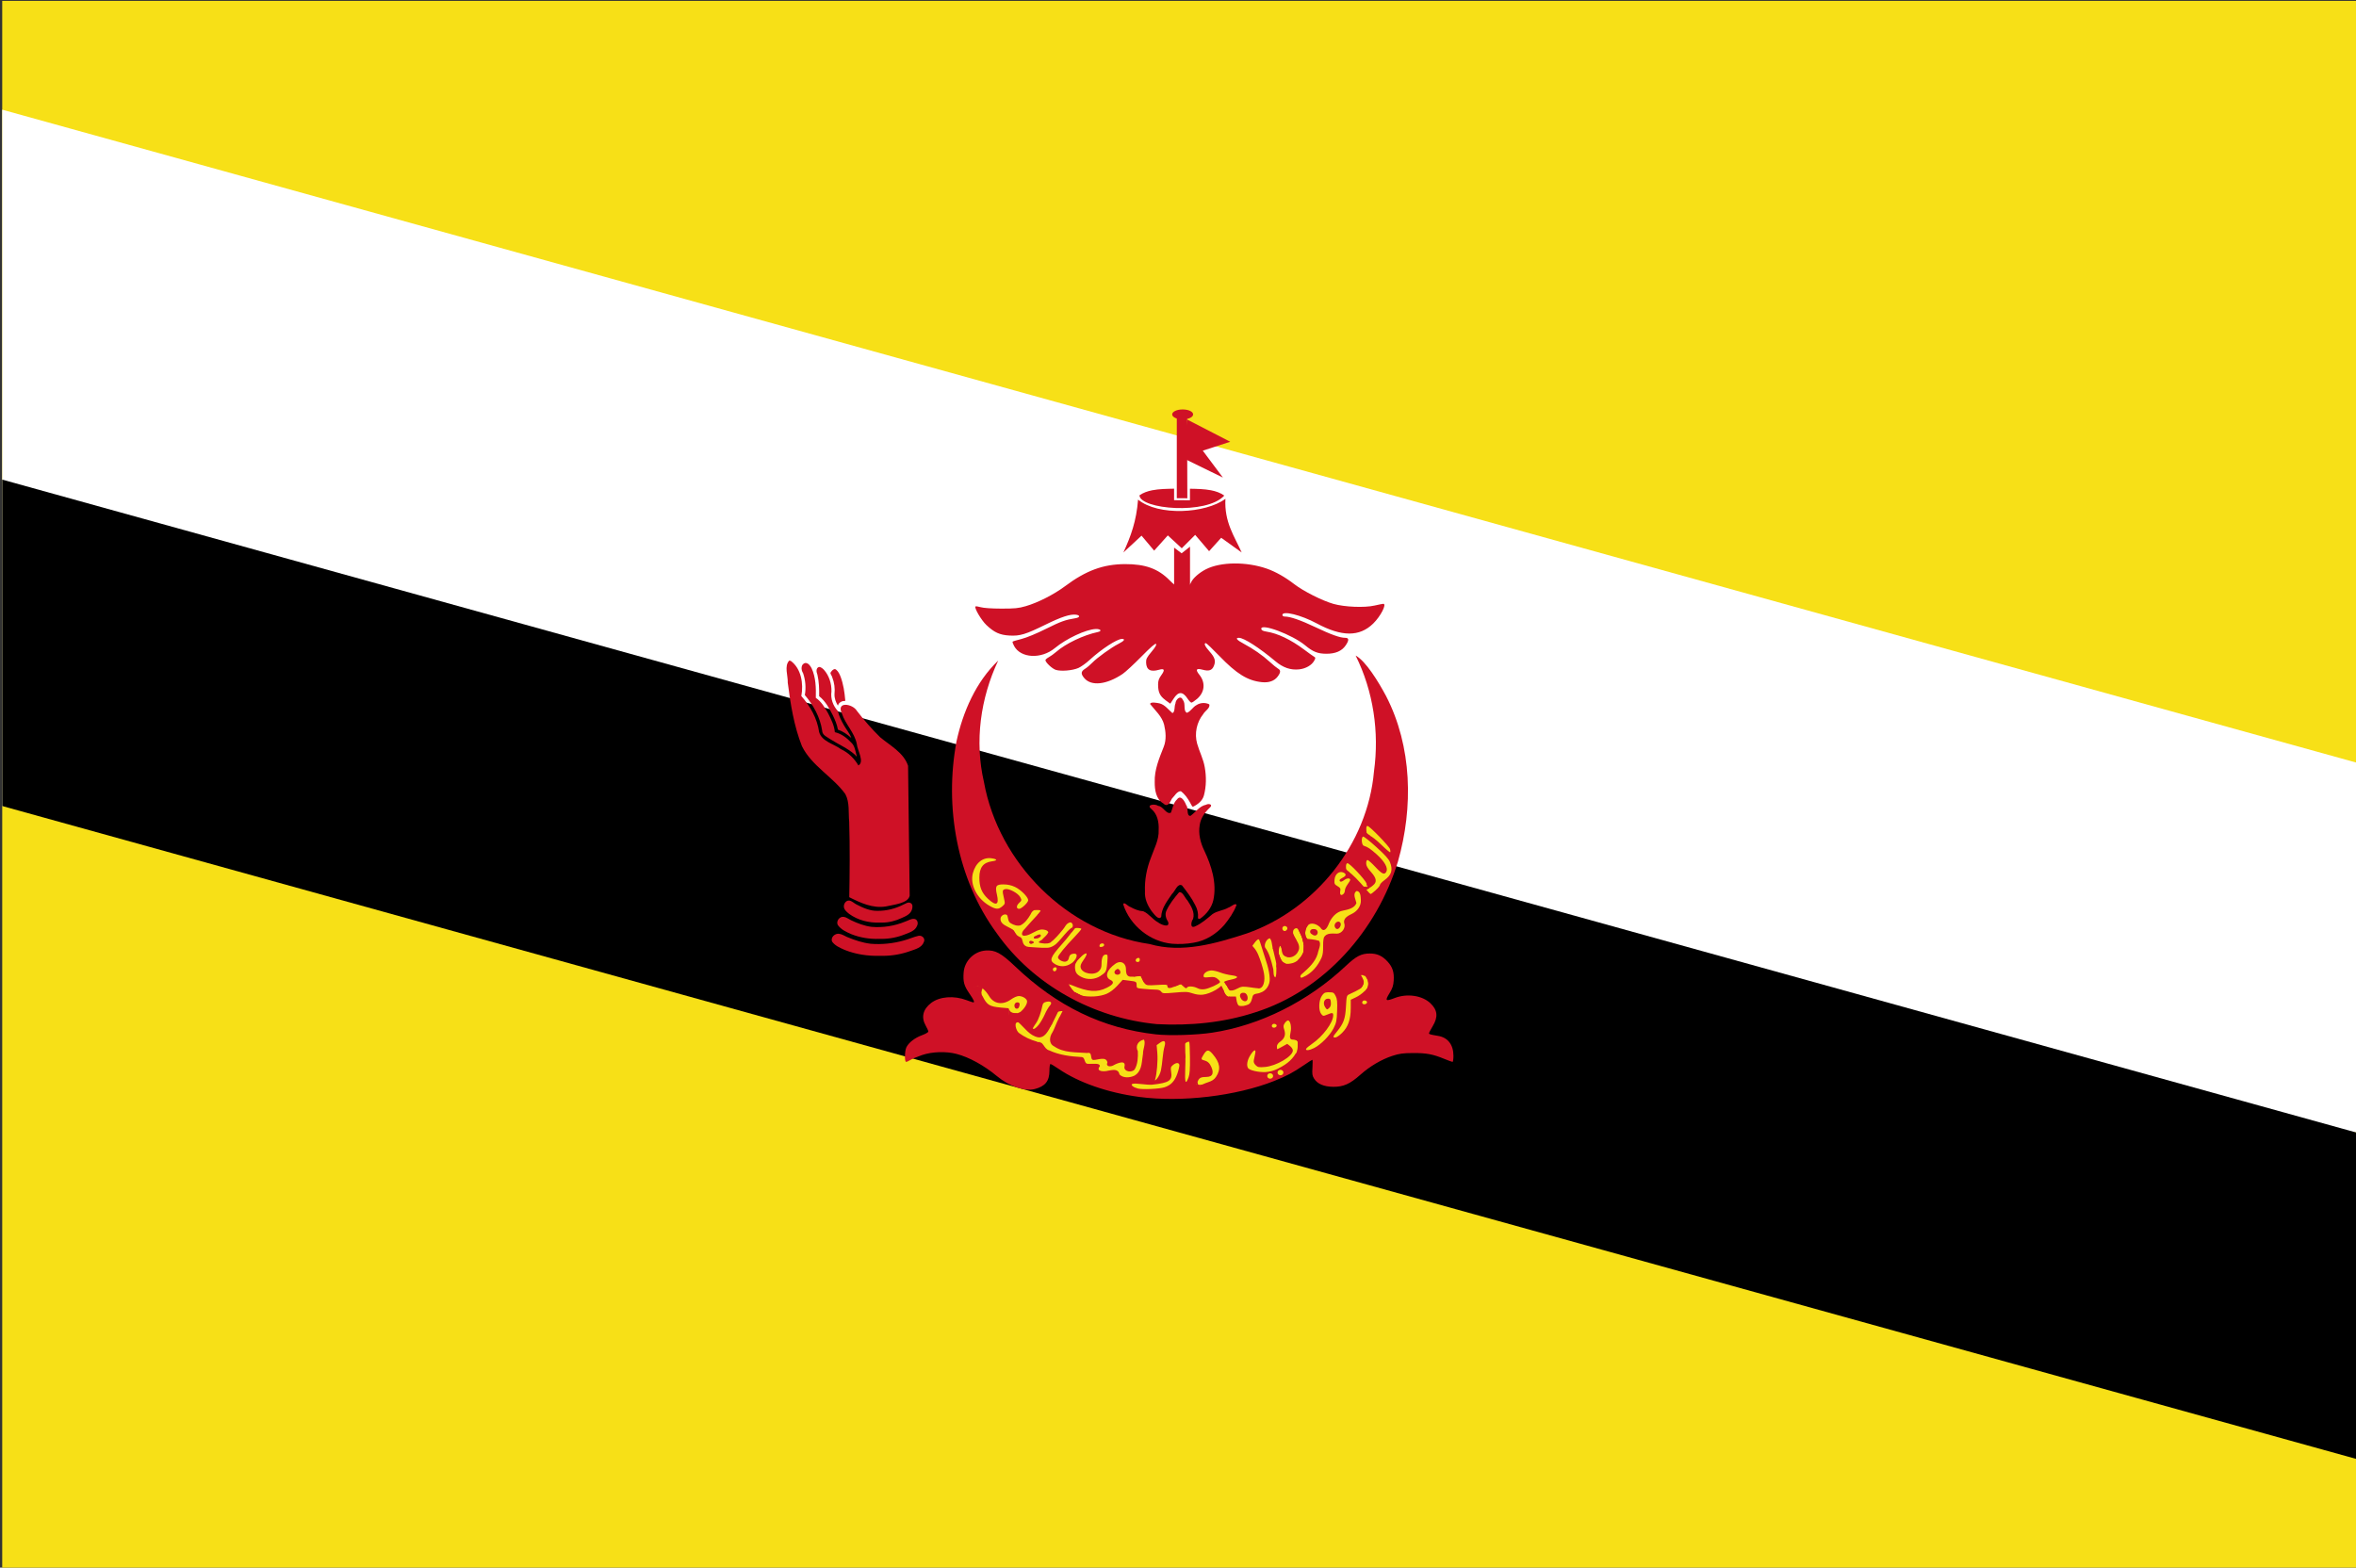 <?xml version="1.0" encoding="utf-8"?>
<!-- Generator: Adobe Illustrator 27.2.0, SVG Export Plug-In . SVG Version: 6.00 Build 0)  -->
<svg version="1.1" id="Слой_1" xmlns="http://www.w3.org/2000/svg" xmlns:xlink="http://www.w3.org/1999/xlink" x="0px" y="0px"
	 viewBox="0 0 100 66.545" style="enable-background:new 0 0 100 66.545;" xml:space="preserve">
<rect x="0" y="0" width="100" height="66.545" fill="#333333" stroke="none"/>
<path style="fill:#F7E017;" d="M0.094,0.038H100v66.508H0.094V0.038z"/>
<path style="fill:#FFFFFF;" d="M0.094,4.656v29.559L100,48.071V32.368L0.094,4.656z"/>
<path d="M0.094,20.359v13.856L100,61.927V48.071L0.094,20.359z"/>
<g>
	<path style="fill:#CF1126;" d="M48.364,46.564c-1.343-0.178-2.575-0.606-3.43-1.191
		c-0.166-0.114-0.322-0.207-0.346-0.207c-0.025,0-0.045,0.126-0.045,0.282
		c0,0.442-0.178,0.665-0.624,0.781c-0.427,0.111-1.08-0.113-1.608-0.552
		c-0.547-0.454-1.179-0.801-1.714-0.94c-0.441-0.115-1.025-0.096-1.448,0.045
		c-0.196,0.066-0.42,0.159-0.497,0.207c-0.077,0.048-0.164,0.087-0.191,0.087
		c-0.075,0-0.065-0.475,0.014-0.627c0.103-0.199,0.358-0.395,0.655-0.504
		c0.15-0.055,0.273-0.125,0.273-0.156c0-0.031-0.051-0.146-0.112-0.253
		c-0.201-0.352-0.119-0.694,0.232-0.962c0.359-0.275,0.968-0.322,1.506-0.117
		c0.135,0.051,0.262,0.094,0.28,0.094c0.071,0,0.028-0.099-0.167-0.383
		c-0.225-0.329-0.269-0.491-0.241-0.883c0.036-0.495,0.44-0.901,0.935-0.937
		c0.404-0.029,0.655,0.107,1.251,0.674c1.78,1.697,3.715,2.632,5.971,2.885
		c0.57,0.064,1.716,0.03,2.388-0.071c2.031-0.306,4.077-1.327,5.675-2.832
		c0.443-0.417,0.656-0.527,1.018-0.529c0.316-0.001,0.537,0.101,0.763,0.35
		c0.206,0.229,0.276,0.446,0.254,0.794c-0.015,0.223-0.051,0.332-0.183,0.548
		c-0.196,0.318-0.162,0.348,0.225,0.198c0.523-0.204,1.168-0.11,1.515,0.221
		c0.306,0.291,0.335,0.581,0.097,0.975c-0.087,0.144-0.157,0.28-0.157,0.301
		c0,0.04,0.066,0.058,0.384,0.11c0.416,0.067,0.654,0.375,0.654,0.847
		c0,0.142-0.017,0.257-0.039,0.257c-0.021,0-0.178-0.058-0.35-0.128
		c-0.484-0.2-0.76-0.251-1.326-0.248c-0.431,0.003-0.579,0.023-0.88,0.121
		c-0.46,0.151-0.952,0.441-1.353,0.798c-0.442,0.394-0.72,0.518-1.15,0.515
		c-0.4-0.004-0.673-0.12-0.817-0.348c-0.077-0.122-0.088-0.196-0.069-0.472
		c0.012-0.18,0.01-0.327-0.005-0.327c-0.015,0-0.171,0.099-0.346,0.22
		c-0.461,0.316-0.754,0.473-1.281,0.682c-1.608,0.636-3.929,0.912-5.706,0.676
		V46.564z M49.099,43.473c-2.677-0.257-5.238-1.651-6.795-3.861
		c-1.691-2.306-2.224-5.35-1.707-8.134c0.274-1.267,0.828-2.536,1.772-3.438
		c-0.753,1.596-1.007,3.425-0.606,5.154c0.624,3.452,3.541,6.374,7.031,6.879
		c1.381,0.4,2.809-0.022,4.128-0.45c2.909-1.025,5.126-3.787,5.396-6.874
		c0.231-1.671-0.025-3.407-0.778-4.92c0.429,0.227,0.97,1.116,1.29,1.714
		c1.11,2.151,1.161,4.729,0.507,7.024c-0.887,2.921-3.12,5.479-6.071,6.409
		c-1.34,0.438-2.764,0.571-4.167,0.497L49.099,43.473z"/>
	<g id="A_00000114787705738113158490000016928246226684186793_">
		<path style="fill:#CF1126;" d="M35.618,39.639c-0.175-0.027-0.369,0.145-0.303,0.326
			c0.126,0.183,0.344,0.272,0.541,0.359c0.471,0.189,0.984,0.262,1.49,0.25
			c-0.174-0,0.06,0.002,0.125-0c0.401,0.001,0.799-0.071,1.176-0.207
			c0.209-0.074,0.476-0.14,0.562-0.372c0.084-0.151-0.068-0.302-0.221-0.271
			c-0.213,0.047-0.412,0.143-0.624,0.198c-0.456,0.129-0.936,0.178-1.409,0.14
			c-0.345-0.042-0.68-0.153-1-0.287c-0.111-0.049-0.215-0.12-0.338-0.136
			L35.618,39.639z"/>
		<path style="fill:#CF1126;" d="M35.812,38.919c-0.177-0.026-0.33,0.178-0.256,0.341
			c0.136,0.198,0.365,0.303,0.58,0.395c0.373,0.149,0.777,0.211,1.178,0.199
			c-0.152-0,0.052,0.002,0.109-0c0.34,0,0.679-0.067,0.994-0.196
			c0.192-0.075,0.428-0.147,0.508-0.359c0.062-0.116,0.015-0.286-0.132-0.295
			c-0.134-0.007-0.249,0.079-0.373,0.117c-0.45,0.186-0.945,0.265-1.43,0.223
			c-0.302-0.039-0.591-0.15-0.865-0.28c-0.103-0.05-0.196-0.127-0.312-0.145
			H35.812z M36.052,38.228c-0.152-0.018-0.257,0.153-0.231,0.29
			c0.023,0.12,0.131,0.201,0.22,0.275c0.37,0.27,0.838,0.386,1.292,0.37
			c-0.176-0.001,0.237,0.003,0.111-0c0.288-0.001,0.572-0.072,0.83-0.196
			c0.173-0.075,0.375-0.162,0.434-0.359c0.028-0.092,0.045-0.224-0.058-0.275
			c-0.109-0.061-0.216,0.033-0.315,0.07c-0.332,0.169-0.702,0.263-1.076,0.261
			c-0.323,0.011-0.627-0.125-0.907-0.271c-0.102-0.052-0.185-0.142-0.3-0.165
			L36.052,38.228z M33.502,28.039c-0.226,0.226-0.053,0.643-0.066,0.94
			c0.117,0.913,0.263,1.837,0.603,2.697c0.417,0.84,1.304,1.289,1.841,2.031
			c0.192,0.358,0.124,0.788,0.164,1.179c0.032,1.066,0.022,2.133,0.003,3.199
			c0.481,0.242,1.004,0.485,1.558,0.392c0.328-0.078,0.937-0.127,1.006-0.454
			l-0.068-5.516c-0.187-0.563-0.76-0.855-1.188-1.215
			c-0.354-0.349-0.683-0.724-0.984-1.117c-0.182-0.307-0.893-0.417-0.636,0.116
			c0.151,0.462,0.536,0.805,0.632,1.291c0.021,0.266,0.338,0.755,0.068,0.91
			c-0.172-0.293-0.422-0.542-0.741-0.691c-0.307-0.229-0.816-0.325-0.927-0.73
			c-0.082-0.574-0.376-1.095-0.755-1.525c0.098-0.516,0-1.161-0.446-1.491
			l-0.064-0.015l0,0L33.502,28.039z M34.19,28.142
			c-0.206,0.033-0.199,0.295-0.103,0.433c0.101,0.297,0.129,0.621,0.074,0.93
			c0.365,0.428,0.648,0.94,0.734,1.501c0.002,0.211,0.224,0.281,0.368,0.385
			c0.338,0.215,0.718,0.371,1.019,0.641c0.063,0.068,0.111,0.141,0.066,0.002
			c-0.047-0.177-0.071-0.372-0.21-0.505c-0.19-0.204-0.427-0.386-0.703-0.448
			c-0.023-0.285-0.159-0.548-0.285-0.8c-0.139-0.241-0.285-0.5-0.523-0.657
			c0.01-0.423,0.003-0.867-0.179-1.257c-0.053-0.1-0.132-0.219-0.258-0.225
			V28.142z M34.765,28.311c-0.143,0.043-0.116,0.219-0.07,0.327
			c0.069,0.299,0.079,0.609,0.074,0.915c0.263,0.208,0.428,0.51,0.577,0.804
			c0.094,0.196,0.183,0.399,0.219,0.615c0.213,0.071,0.4,0.204,0.567,0.352
			c-0.066-0.2-0.213-0.355-0.312-0.537c-0.108-0.19-0.21-0.388-0.256-0.603
			c-0.205-0.219-0.318-0.529-0.273-0.829c0.009-0.331-0.098-0.674-0.32-0.924
			c-0.056-0.055-0.123-0.116-0.205-0.12L34.765,28.311z M35.419,28.404
			c-0.078,0.014-0.125,0.088-0.167,0.148c-0.016,0.061,0.058,0.126,0.07,0.191
			c0.091,0.229,0.125,0.478,0.098,0.723c-0.006,0.174,0.056,0.343,0.145,0.49
			c0.026-0.108,0.126-0.186,0.235-0.197c0.04-0.007,0.098,0.013,0.075-0.047
			c-0.028-0.332-0.078-0.666-0.194-0.98c-0.045-0.112-0.096-0.23-0.193-0.307
			c-0.02-0.014-0.043-0.026-0.068-0.023L35.419,28.404z"/>
	</g>
	<g transform="matrix(-1 0 0 1 1440 0)">
		<g id="A_00000132077026700441077540000005294066270725439882_">
			<path style="fill:#CF1126;" d="M64.476,39.639c0.175-0.027,0.369,0.145,0.303,0.326
				c-0.126,0.183-0.344,0.272-0.541,0.359c-0.471,0.189-0.984,0.262-1.49,0.25
				c0.174-0-0.06,0.002-0.125-0c-0.401,0.001-0.799-0.071-1.176-0.207
				c-0.209-0.074-0.476-0.14-0.562-0.372c-0.084-0.151,0.068-0.302,0.221-0.271
				c0.213,0.047,0.412,0.143,0.624,0.198c0.456,0.129,0.936,0.178,1.409,0.14
				c0.345-0.042,0.68-0.153,1-0.287c0.111-0.049,0.215-0.12,0.338-0.136
				L64.476,39.639z"/>
			<path style="fill:#CF1126;" d="M64.282,38.919c0.177-0.026,0.33,0.178,0.256,0.341
				c-0.136,0.198-0.365,0.303-0.58,0.395c-0.373,0.149-0.777,0.211-1.178,0.199
				c0.152-0-0.052,0.002-0.109-0c-0.34,0-0.679-0.067-0.994-0.196
				c-0.192-0.075-0.428-0.147-0.508-0.359c-0.062-0.116-0.015-0.286,0.132-0.295
				c0.134-0.007,0.249,0.079,0.373,0.117c0.45,0.186,0.945,0.265,1.43,0.223
				c0.302-0.039,0.591-0.15,0.865-0.28c0.103-0.05,0.196-0.127,0.312-0.145
				H64.282z M64.042,38.228c0.152-0.018,0.257,0.153,0.231,0.29
				c-0.023,0.12-0.131,0.201-0.22,0.275c-0.37,0.27-0.838,0.386-1.292,0.37
				c0.176-0.001-0.237,0.003-0.111-0c-0.288-0.001-0.572-0.072-0.83-0.196
				c-0.173-0.075-0.375-0.162-0.434-0.359c-0.028-0.092-0.045-0.224,0.058-0.275
				c0.109-0.061,0.216,0.033,0.315,0.07c0.332,0.169,0.702,0.263,1.076,0.261
				c0.323,0.011,0.627-0.125,0.907-0.271c0.102-0.052,0.185-0.142,0.3-0.165
				L64.042,38.228z M66.592,28.039c0.226,0.226,0.053,0.643,0.066,0.94
				c-0.117,0.913-0.263,1.837-0.603,2.697c-0.417,0.84-1.304,1.289-1.841,2.031
				c-0.192,0.358-0.124,0.788-0.164,1.179c-0.032,1.066-0.022,2.133-0.003,3.199
				c-0.481,0.242-1.004,0.485-1.558,0.392c-0.328-0.078-0.937-0.127-1.006-0.454
				l0.068-5.516c0.187-0.563,0.76-0.855,1.188-1.215
				c0.354-0.349,0.683-0.724,0.984-1.117c0.182-0.307,0.893-0.417,0.636,0.116
				c-0.151,0.462-0.536,0.805-0.632,1.291c-0.021,0.266-0.338,0.755-0.068,0.91
				c0.172-0.293,0.422-0.542,0.741-0.691c0.307-0.229,0.816-0.325,0.927-0.73
				c0.082-0.574,0.376-1.095,0.755-1.525c-0.098-0.516-0-1.161,0.446-1.491
				l0.064-0.015l0,0L66.592,28.039z M65.904,28.142
				c0.206,0.033,0.199,0.295,0.103,0.433c-0.101,0.297-0.129,0.621-0.074,0.93
				c-0.365,0.428-0.648,0.94-0.734,1.501c-0.002,0.211-0.224,0.281-0.368,0.385
				c-0.338,0.215-0.718,0.371-1.019,0.641c-0.063,0.068-0.111,0.141-0.066,0.002
				c0.047-0.177,0.071-0.372,0.21-0.505c0.19-0.204,0.427-0.386,0.703-0.448
				c0.023-0.285,0.159-0.548,0.285-0.8c0.139-0.241,0.285-0.5,0.523-0.657
				c-0.01-0.423-0.003-0.867,0.179-1.257c0.053-0.1,0.132-0.219,0.258-0.225
				V28.142z M65.329,28.311c0.143,0.043,0.116,0.219,0.07,0.327
				c-0.069,0.299-0.079,0.609-0.074,0.915c-0.263,0.208-0.428,0.51-0.577,0.804
				c-0.094,0.196-0.183,0.399-0.219,0.615c-0.213,0.071-0.4,0.204-0.567,0.352
				c0.066-0.2,0.213-0.355,0.312-0.537c0.108-0.19,0.21-0.388,0.256-0.603
				c0.205-0.219,0.318-0.529,0.273-0.829c-0.009-0.331,0.098-0.674,0.32-0.924
				c0.056-0.055,0.123-0.116,0.205-0.12L65.329,28.311z M64.675,28.404
				c0.078,0.014,0.125,0.088,0.167,0.148c0.016,0.061-0.058,0.126-0.07,0.191
				c-0.091,0.229-0.125,0.478-0.098,0.723c0.006,0.174-0.056,0.343-0.145,0.49
				c-0.026-0.108-0.126-0.186-0.235-0.197c-0.04-0.007-0.098,0.013-0.075-0.047
				c0.028-0.332,0.078-0.666,0.194-0.98c0.045-0.112,0.096-0.23,0.193-0.307
				c0.02-0.014,0.043-0.026,0.068-0.023L64.675,28.404z"/>
		</g>
	</g>
	<path style="fill:#CF1126;" d="M49.747,40.061c-0.936-0.089-1.781-0.771-2.07-1.665
		c0.016-0.154,0.207,0.086,0.298,0.102c0.17,0.094,0.354,0.172,0.55,0.184
		c0.247,0.106,0.399,0.349,0.635,0.476c0.109,0.085,0.496,0.253,0.424-0.018
		c-0.091-0.142-0.153-0.321-0.075-0.483c0.131-0.288,0.333-0.539,0.536-0.779
		c0.149-0.05,0.249,0.245,0.356,0.344c0.148,0.227,0.326,0.505,0.239,0.788
		c-0.085,0.105-0.14,0.42,0.086,0.314c0.279-0.123,0.508-0.329,0.739-0.522
		c0.202-0.141,0.462-0.151,0.674-0.275c0.098-0.025,0.303-0.222,0.346-0.113
		c-0.116,0.311-0.311,0.59-0.519,0.847c-0.337,0.385-0.793,0.675-1.303,0.756
		c-0.302,0.055-0.611,0.067-0.916,0.044L49.747,40.061z M50.847,38.967
		c0.021-0.188-0.022-0.38-0.118-0.551c-0.147-0.3-0.355-0.567-0.558-0.83
		c-0.191-0.112-0.297,0.254-0.425,0.359c-0.198,0.297-0.447,0.601-0.459,0.974
		c-0.111,0.174-0.319-0.142-0.409-0.245c-0.171-0.242-0.301-0.529-0.28-0.832
		c-0.02-0.488,0.073-0.974,0.251-1.428c0.134-0.387,0.352-0.764,0.33-1.187
		c0.016-0.319-0.049-0.67-0.307-0.884c-0.245-0.193,0.159-0.234,0.287-0.134
		c0.22,0.015,0.339,0.378,0.54,0.288c0.08-0.19,0.096-0.416,0.261-0.564
		c0.162-0.222,0.331,0.094,0.387,0.242c0.114,0.13-0.006,0.451,0.179,0.46
		c0.222-0.156,0.381-0.418,0.665-0.475c0.115-0.066,0.312-0.009,0.16,0.124
		c-0.21,0.197-0.39,0.444-0.429,0.738c-0.064,0.368,0.028,0.742,0.188,1.073
		c0.309,0.651,0.547,1.387,0.391,2.112c-0.072,0.322-0.291,0.6-0.557,0.787
		c-0.034,0.02-0.087,0.019-0.098-0.027L50.847,38.967z M50.514,34.07
		c-0.101-0.182-0.224-0.361-0.394-0.485c-0.165-0-0.267,0.208-0.379,0.317
		c-0.079,0.146-0.174,0.391-0.368,0.2c-0.308-0.18-0.363-0.574-0.361-0.899
		c-0.019-0.527,0.193-1.018,0.381-1.498c0.12-0.3,0.09-0.638,0.017-0.946
		c-0.092-0.353-0.376-0.598-0.594-0.874c0.015-0.107,0.294-0.048,0.399-0.028
		c0.233,0.059,0.372,0.265,0.546,0.411c0.124-0.037,0.073-0.287,0.131-0.405
		c0.004-0.165,0.224-0.383,0.315-0.147c0.136,0.15-0.004,0.448,0.171,0.542
		c0.167-0.062,0.25-0.245,0.407-0.327c0.155-0.105,0.373-0.117,0.54-0.034
		c0.059,0.154-0.183,0.281-0.253,0.415c-0.281,0.347-0.38,0.826-0.259,1.257
		c0.095,0.338,0.265,0.653,0.323,1.001c0.07,0.392,0.068,0.804-0.034,1.19
		c-0.061,0.235-0.264,0.391-0.474,0.489c-0.052-0.048-0.079-0.119-0.114-0.179
		V34.07z M49.465,29.717c-0.233-0.171-0.31-0.334-0.31-0.656
		c0-0.165,0.031-0.255,0.139-0.404c0.16-0.222,0.131-0.292-0.096-0.227
		c-0.365,0.105-0.539,0.009-0.552-0.302c-0.006-0.152,0.026-0.216,0.231-0.462
		c0.164-0.197,0.223-0.3,0.191-0.333c-0.032-0.032-0.225,0.136-0.623,0.54
		c-0.317,0.323-0.674,0.652-0.792,0.733c-0.683,0.461-1.335,0.532-1.632,0.178
		c-0.153-0.181-0.144-0.283,0.032-0.393c0.081-0.05,0.218-0.165,0.305-0.256
		c0.205-0.213,0.815-0.653,1.117-0.805c0.246-0.124,0.304-0.208,0.144-0.208
		c-0.207,0-0.87,0.432-1.373,0.894c-0.148,0.137-0.361,0.289-0.472,0.338
		c-0.251,0.111-0.744,0.152-0.964,0.08c-0.155-0.051-0.437-0.318-0.437-0.413
		c0-0.025,0.065-0.08,0.143-0.123c0.078-0.042,0.219-0.144,0.312-0.225
		c0.402-0.353,1.165-0.717,1.77-0.844c0.192-0.04,0.121-0.137-0.093-0.128
		c-0.416,0.018-1.241,0.404-1.733,0.811c-0.577,0.476-1.448,0.431-1.728-0.089
		c-0.049-0.09-0.077-0.173-0.063-0.187c0.013-0.013,0.185-0.065,0.381-0.114
		c0.212-0.053,0.633-0.228,1.034-0.428c0.632-0.315,0.819-0.382,1.254-0.452
		c0.196-0.031,0.206-0.127,0.016-0.149c-0.245-0.029-0.62,0.094-1.284,0.42
		c-0.852,0.419-1.091,0.491-1.54,0.465c-0.409-0.025-0.64-0.13-0.973-0.444
		c-0.217-0.206-0.525-0.729-0.465-0.79c0.015-0.015,0.114,0,0.222,0.031
		c0.119,0.035,0.461,0.059,0.873,0.06c0.577,0.001,0.73-0.014,1.037-0.103
		c0.514-0.148,1.197-0.496,1.665-0.845c0.894-0.669,1.623-0.937,2.553-0.941
		c0.858-0.003,1.404,0.195,1.888,0.685c0.164,0.166,0.303,0.273,0.326,0.25
		c0.022-0.022,0.045-0.312,0.052-0.645c0,0,0.253-0.024,0.306,0.046
		c0,0.54,0.006,0.583,0.085,0.583c0.051,0,0.106-0.053,0.14-0.135
		c0.074-0.177,0.346-0.419,0.636-0.566c0.628-0.318,1.714-0.328,2.587-0.024
		c0.368,0.129,0.776,0.359,1.164,0.659c0.39,0.3,1.187,0.701,1.658,0.835
		c0.477,0.135,1.317,0.169,1.748,0.071c0.178-0.04,0.344-0.074,0.37-0.074
		c0.159,0-0.112,0.529-0.429,0.839c-0.581,0.568-1.336,0.565-2.399-0.008
		c-0.663-0.357-1.455-0.552-1.455-0.357c0,0.04,0.042,0.067,0.103,0.067
		c0.23,0,0.675,0.155,1.295,0.449c0.671,0.319,1.048,0.454,1.271,0.454
		c0.162,0,0.167,0.101,0.016,0.323c-0.16,0.237-0.432,0.354-0.817,0.353
		c-0.367-0.001-0.571-0.082-0.899-0.355c-0.549-0.457-1.916-0.966-1.864-0.694
		c0.01,0.054,0.076,0.087,0.217,0.109c0.476,0.073,1.034,0.339,1.606,0.767
		c0.176,0.133,0.359,0.263,0.406,0.291c0.078,0.046,0.08,0.06,0.018,0.176
		c-0.103,0.191-0.361,0.34-0.642,0.369c-0.363,0.037-0.679-0.071-1.005-0.344
		c-0.69-0.577-1.34-0.995-1.548-0.995c-0.17,0-0.094,0.094,0.206,0.253
		c0.394,0.209,0.799,0.491,1.098,0.765c0.141,0.13,0.3,0.259,0.352,0.288
		c0.125,0.067,0.12,0.164-0.017,0.344c-0.14,0.183-0.372,0.264-0.672,0.232
		c-0.599-0.063-1.067-0.352-1.802-1.115c-0.287-0.298-0.543-0.541-0.57-0.541
		c-0.098,0-0.04,0.133,0.149,0.345c0.235,0.262,0.28,0.41,0.191,0.623
		c-0.078,0.189-0.209,0.232-0.477,0.16c-0.274-0.074-0.317-0.007-0.137,0.216
		c0.268,0.334,0.228,0.742-0.1,1.023c-0.102,0.087-0.209,0.158-0.238,0.158
		c-0.028,0-0.101-0.074-0.161-0.165c-0.211-0.321-0.396-0.318-0.602,0.006
		c-0.071,0.113-0.132,0.205-0.134,0.204c-0.003-0.001-0.099-0.07-0.214-0.155
		L49.465,29.717z"/>
	<path style="fill:#CF1126;" d="M50.51,23.205l-0.356,0.282l-0.319-0.241v1.925l0.675,0.008
		V23.205z M48.305,21.208c-0.071,0.91-0.302,1.544-0.623,2.244l0.77-0.714
		l0.536,0.636l0.58-0.647l0.592,0.547l0.569-0.569l0.591,0.692l0.513-0.569
		l0.87,0.624c-0.316-0.7-0.743-1.293-0.69-2.278
		c-0.843,0.626-2.846,0.74-3.708,0.034V21.208z M49.835,20.744
		c-0.309,0.006-0.636,0.01-0.929,0.067c-0.203,0.04-0.388,0.106-0.542,0.215
		c0.025,0.592,2.845,0.839,3.601,0.011c-0.159-0.116-0.353-0.185-0.567-0.226
		c-0.282-0.055-0.595-0.06-0.891-0.065l0.001,0.488l-0.674-0.002v-0.488V20.744z
		 M50.387,17.72l-0.438,0.003v3.426l0.447,0.002L50.387,17.72z"/>
	<path style="fill:#CF1126;" d="M50.386,17.808l-0.167,1.64l1.687,0.824l-0.854-1.142
		l1.166-0.378L50.386,17.808z"/>
	<path style="fill:#CF1126;" d="M50.198,17.381c-0.256,0-0.445,0.096-0.445,0.21
		c0,0.114,0.189,0.21,0.445,0.21s0.444-0.096,0.444-0.21
		C50.642,17.476,50.454,17.381,50.198,17.381z"/>
</g>
<path style="fill:#F7E017;" d="M49.426,46.155c0.277-0.092,0.434-0.259,0.547-0.583
	c0.056-0.161,0.094-0.328,0.085-0.372c-0.024-0.103-0.143-0.098-0.275,0.012
	c-0.09,0.076-0.101,0.114-0.076,0.268c0.066,0.389-0.072,0.485-0.808,0.564
	c-0.073,0.008-0.284-0.005-0.47-0.028c-0.35-0.044-0.475-0.009-0.348,0.096
	c0.038,0.032,0.135,0.075,0.216,0.095c0.196,0.051,0.917,0.017,1.127-0.053
	L49.426,46.155z M50.95,46.09c0.042-0.038,0.185-0.104,0.318-0.147
	c0.178-0.057,0.269-0.118,0.344-0.23c0.216-0.321,0.176-0.598-0.142-0.971
	c-0.172-0.203-0.248-0.197-0.386,0.028c-0.119,0.194-0.116,0.207,0.055,0.251
	c0.09,0.023,0.176,0.089,0.223,0.17c0.186,0.322,0.131,0.521-0.144,0.523
	c-0.25,0.002-0.318,0.037-0.386,0.199c-0.035,0.084-0.064,0.173-0.064,0.199
	c0,0.068,0.094,0.056,0.182-0.022H50.95z M50.45,45.727
	c0.047-0.128,0.064-0.357,0.058-0.826c-0.003-0.357-0.017-0.659-0.031-0.673
	c-0.042-0.042-0.247,0.091-0.274,0.176c-0.014,0.044,0.009,0.147,0.051,0.228
	c0.064,0.124,0.072,0.24,0.053,0.726c-0.025,0.615,0.015,0.718,0.144,0.368
	V45.727z M49.276,45.434c0.025-0.114,0.057-0.349,0.071-0.52
	c0.015-0.171,0.05-0.388,0.078-0.481c0.071-0.24-0.001-0.303-0.19-0.169
	l-0.141,0.101l0.029,0.345c0.027,0.311-0.022,0.89-0.094,1.115
	c-0.019,0.06,0.008,0.044,0.087-0.047C49.18,45.703,49.252,45.549,49.276,45.434z
	 M48.235,45.601c0.253-0.212,0.224-0.574,0.28-0.869
	c-0.006-0.196,0.125-0.431,0.041-0.602c-0.237,0.043-0.383,0.267-0.261,0.491
	c0.01,0.259,0.001,0.542-0.132,0.771c-0.109,0.15-0.454,0.113-0.438-0.1
	c0.087-0.32-0.296-0.164-0.446-0.08c-0.116,0.08-0.36,0.086-0.275-0.115
	c-0.056-0.268-0.401-0.1-0.588-0.102c-0.177-0.003-0.015-0.359-0.269-0.296
	c-0.472-0.037-0.993,0.004-1.402-0.281c-0.239-0.115-0.204-0.403-0.079-0.589
	c0.149-0.254,0.191-0.572,0.427-0.77c0.234-0.224-0.22-0.13-0.323-0.054
	c-0.228,0.125-0.016,0.446-0.203,0.624c-0.109,0.185-0.252,0.44-0.504,0.404
	c-0.364-0.069-0.573-0.407-0.834-0.634c-0.223-0.045-0.098,0.362,0.018,0.448
	c0.228,0.171,0.495,0.295,0.77,0.369c0.274-0.044,0.283,0.315,0.516,0.371
	c0.429,0.2,0.908,0.26,1.376,0.284c0.184,0.015,0.08,0.343,0.322,0.278
	c0.135,0.035,0.44-0.05,0.456,0.107c-0.205,0.243,0.197,0.238,0.345,0.194
	c0.19-0.029,0.433-0.102,0.484,0.159c0.159,0.167,0.45,0.143,0.644,0.047
	c0.027-0.016,0.053-0.034,0.076-0.056L48.235,45.601z M44.089,43.501
	c0.077-0.098,0.192-0.296,0.256-0.44c0.063-0.145,0.158-0.309,0.21-0.366
	c0.122-0.132,0.054-0.213-0.143-0.169c-0.104,0.023-0.146,0.061-0.164,0.151
	c-0.059,0.294-0.166,0.595-0.261,0.735c-0.172,0.254-0.176,0.264-0.105,0.264
	c0.037,0,0.13-0.079,0.207-0.176V43.501z M41.49,41.872
	c-0.194,0-0.203,0.123-0.013,0.189c0.092,0.032,0.169,0.109,0.232,0.235
	c0.185,0.367,0.293,0.432,0.783,0.475l0.314,0.028l0.015,0.191
	c0.008,0.105,0.033,0.193,0.057,0.193s0.146-0.053,0.268-0.115
	c0.23-0.117,0.449-0.389,0.449-0.557c0-0.11-0.184-0.23-0.351-0.23
	c-0.074,0-0.216,0.06-0.327,0.141c-0.35,0.253-0.724,0.202-0.928-0.128
	c-0.168-0.272-0.343-0.421-0.498-0.421L41.49,41.872z M43.187,42.549
	c0.093,0,0.116,0.069,0.065,0.2c-0.035,0.09-0.148,0.093-0.182,0.004
	C43.03,42.648,43.086,42.549,43.187,42.549L43.187,42.549z M56.349,42.122
	c-0.127,0.005-0.164,0.033-0.245,0.152c-0.132,0.196-0.145,0.62-0.024,0.769
	c0.076,0.093,0.087,0.095,0.247,0.028c0.223-0.094,0.261-0.09,0.26,0.03
	c-0.001,0.307-0.441,0.898-0.902,1.212c-0.124,0.085-0.235,0.179-0.247,0.21
	c-0.033,0.087,0.137,0.068,0.347-0.039c0.286-0.146,0.661-0.529,0.815-0.83
	c0.122-0.241,0.139-0.323,0.154-0.744c0.013-0.388,0.003-0.502-0.063-0.631
	c-0.074-0.145-0.097-0.158-0.282-0.158c-0.022,0-0.042-0.001-0.061,0
	L56.349,42.122z M56.365,42.392c0.096,0,0.112,0.022,0.123,0.159
	c0.01,0.114-0.01,0.183-0.074,0.24c-0.086,0.078-0.093,0.077-0.169-0.039
	C56.138,42.589,56.204,42.392,56.365,42.392L56.365,42.392z M54.258,45.354
	c0.406-0.2,0.645-0.425,0.799-0.75c0.073-0.155,0.133-0.3,0.133-0.325
	c0-0.056-0.2-0.149-0.32-0.149c-0.119,0-0.144-0.083-0.092-0.311
	c0.05-0.223-0.01-0.502-0.108-0.502c-0.035,0-0.098,0.052-0.139,0.115
	c-0.064,0.098-0.067,0.139-0.02,0.282c0.069,0.211,0.015,0.368-0.174,0.503
	c-0.089,0.064-0.139,0.137-0.139,0.209c0,0.06,0.008,0.11,0.017,0.11
	c0.01,0,0.108-0.051,0.219-0.113l0.203-0.113l0.119,0.094
	c0.065,0.051,0.119,0.135,0.119,0.187c0,0.247-0.704,0.662-1.188,0.701
	c-0.257,0.021-0.301,0.012-0.391-0.077c-0.073-0.073-0.094-0.134-0.076-0.22
	l0.056-0.266c0.044-0.215-0.048-0.186-0.207,0.065
	c-0.131,0.207-0.17,0.429-0.096,0.545c0.06,0.095,0.461,0.186,0.745,0.169
	c0.178-0.01,0.355-0.06,0.541-0.152L54.258,45.354z M56.967,43.842
	c0.255-0.255,0.364-0.565,0.365-1.044l0.001-0.36l0.211-0.1
	c0.274-0.13,0.534-0.39,0.534-0.534c0-0.148-0.066-0.141-0.185,0.021
	c-0.087,0.117-0.203,0.188-0.626,0.383c-0.107,0.049-0.114,0.076-0.138,0.524
	c-0.028,0.517-0.099,0.71-0.387,1.064c-0.177,0.215-0.183,0.244-0.06,0.244
	C56.73,44.039,56.859,43.951,56.967,43.842z M54.186,43.554
	c0.024-0.074-0.117-0.127-0.178-0.067c-0.026,0.026-0.033,0.07-0.015,0.099
	c0.04,0.065,0.168,0.043,0.193-0.032L54.186,43.554z M58.021,42.561
	c0.025-0.074-0.117-0.127-0.177-0.067c-0.026,0.026-0.033,0.071-0.016,0.099
	c0.04,0.065,0.168,0.043,0.193-0.033L58.021,42.561z M53.406,39.873
	c-0.099,0.047-0.151,0.154-0.22,0.236c-0.05,0.034-0.01,0.065,0.019,0.097
	c0.175,0.189,0.249,0.443,0.332,0.681c0.082,0.28,0.184,0.581,0.099,0.873
	c-0.034,0.112-0.122,0.228-0.253,0.191c-0.21-0.013-0.417-0.069-0.628-0.067
	c-0.188,0.01-0.333,0.181-0.525,0.162c-0.123,0.008-0.117-0.251-0.231-0.182
	c-0.056,0.135-0.029,0.286-0.035,0.429c0.021,0.02,0.081,0.003,0.117,0.009
	h0.378c0.027,0.13,0.023,0.28,0.117,0.384
	c0.131,0.047,0.279,0.006,0.403-0.045c0.134-0.062,0.151-0.223,0.189-0.348
	c0.04-0.134,0.216-0.099,0.32-0.152c0.254-0.074,0.421-0.339,0.406-0.599
	c-0.016-0.397-0.168-0.77-0.283-1.146c-0.058-0.166-0.098-0.338-0.165-0.5
	c-0.008-0.014-0.024-0.026-0.041-0.023L53.406,39.873z M52.776,42.143
	c0.141-0.009,0.203,0.164,0.173,0.28c-0.053,0.157-0.245,0.056-0.284-0.057
	C52.593,42.266,52.638,42.13,52.776,42.143L52.776,42.143z M47.545,40.84
	c-0.063-0.001-0.134,0.022-0.204,0.071c-0.368,0.258-0.463,0.563-0.212,0.683
	c0.184,0.088,0.137,0.191-0.152,0.336c-0.414,0.207-0.78,0.181-1.474-0.106
	c-0.171-0.071-0.215-0.044-0.176,0.112c0.038,0.153,0.178,0.237,0.527,0.316
	c0.375,0.086,0.828,0.058,1.119-0.067c0.142-0.061,0.311-0.189,0.453-0.344
	l0.225-0.248l0.262,0.033c0.323,0.04,0.33,0.043,0.33,0.198
	c0,0.123,0.007,0.126,0.304,0.153c0.167,0.016,0.387,0.031,0.49,0.031
	c0.131,0.001,0.205,0.024,0.249,0.085c0.058,0.081,0.093,0.085,0.581,0.042
	c0.457-0.042,0.546-0.038,0.752,0.032c0.146,0.05,0.307,0.07,0.429,0.057
	c0.35-0.04,0.832-0.325,0.902-0.536c0.008-0.026,0.135-0.071,0.282-0.1
	c0.353-0.071,0.368-0.148,0.039-0.189c-0.143-0.018-0.357-0.07-0.477-0.117
	c-0.12-0.047-0.284-0.087-0.364-0.087c-0.178,0-0.345,0.111-0.345,0.225
	c0,0.075,0.026,0.083,0.237,0.061c0.198-0.02,0.255-0.009,0.359,0.074
	c0.069,0.054,0.114,0.118,0.1,0.141c-0.046,0.076-0.459,0.264-0.642,0.293
	c-0.122,0.019-0.221,0.006-0.316-0.043c-0.16-0.083-0.396-0.096-0.441-0.024
	c-0.019,0.031-0.069,0.011-0.139-0.054l-0.108-0.102l-0.245,0.102
	c-0.249,0.103-0.341,0.099-0.341-0.019c0-0.054-0.073-0.06-0.44-0.037
	c-0.404,0.026-0.447,0.019-0.522-0.065c-0.07-0.078-0.071-0.105-0.022-0.185
	c0.046-0.074,0.046-0.105,0.002-0.149s-0.101-0.043-0.26,0
	c-0.402,0.108-0.516,0.047-0.516-0.267c0-0.189-0.108-0.303-0.247-0.305H47.545z
	 M47.445,41.129c0.022,0,0.04,0.013,0.067,0.041
	c0.035,0.035,0.054,0.097,0.039,0.137c-0.036,0.094-0.207,0.09-0.243-0.004
	c-0.017-0.046,0.005-0.097,0.056-0.135c0.036-0.026,0.059-0.04,0.08-0.039
	H47.445z M46.724,41.422c0.245-0.155,0.239-0.144,0.275-0.575
	c0.024-0.305,0.02-0.327-0.062-0.327c-0.12,0-0.182,0.132-0.182,0.383
	c0,0.161-0.025,0.233-0.111,0.318c-0.204,0.204-0.71,0.111-0.774-0.142
	c-0.022-0.087,0.006-0.165,0.112-0.316c0.221-0.314,0.171-0.391-0.1-0.153
	c-0.187,0.163-0.22,0.168-0.185,0.027c0.033-0.13-0.035-0.181-0.187-0.143
	c-0.078,0.019-0.12,0.068-0.139,0.162c-0.018,0.092-0.06,0.144-0.134,0.162
	c-0.123,0.031-0.332-0.085-0.332-0.185c0-0.074,0.314-0.457,0.716-0.874
	c0.152-0.158,0.276-0.305,0.276-0.327s-0.081-0.04-0.18-0.04
	c-0.145,0-0.18,0.016-0.18,0.083c0,0.046-0.203,0.312-0.451,0.591
	c-0.518,0.583-0.561,0.704-0.305,0.86c0.206,0.126,0.47,0.117,0.678-0.024
	l0.168-0.114v0.207c0,0.265,0.053,0.36,0.261,0.47
	c0.262,0.138,0.578,0.121,0.837-0.043H46.724z M57.586,37.82
	c-0.192,0.115-0.042,0.355-0.013,0.515c-0.078,0.218-0.359,0.277-0.563,0.318
	c-0.29,0.048-0.495,0.29-0.605,0.548c-0.06,0.167-0.204,0.426-0.361,0.172
	c-0.136-0.138-0.387-0.248-0.549-0.086c-0.123,0.117-0.154,0.288-0.199,0.444
	c-0.072-0.12-0.105-0.298-0.258-0.336c-0.245,0.034-0.156,0.343-0.041,0.47
	c0.105,0.148,0.205,0.344,0.103,0.52c-0.09,0.212-0.403,0.355-0.587,0.173
	c-0.172-0.091-0.057-0.414-0.226-0.432c-0.084,0.06-0.09,0.399-0.224,0.215
	c-0.097-0.157-0.045-0.371-0.163-0.512c-0.14,0.017-0.252,0.258-0.205,0.387
	c0.186,0.251,0.263,0.566,0.335,0.865c0.045,0.12-0.007,0.363,0.105,0.41
	c0.078-0.193,0.005-0.411,0.067-0.606c0.182-0.023,0.384,0.06,0.574,0.016
	c0.273-0.035,0.483-0.265,0.579-0.51c0.029-0.184-0.005-0.371-0.011-0.556
	c0.215,0.033,0.439,0.033,0.646,0.103c0.103,0.158-0.033,0.378-0.061,0.55
	c-0.108,0.351-0.383,0.605-0.65,0.839c-0.112,0.066-0.127,0.241,0.038,0.147
	c0.359-0.153,0.626-0.479,0.78-0.83c0.112-0.271,0.022-0.572,0.095-0.849
	c0.108-0.208,0.369-0.164,0.562-0.163c0.2-0.008,0.37-0.24,0.304-0.434
	c-0.064-0.225,0.175-0.334,0.338-0.414c0.216-0.109,0.381-0.33,0.365-0.58
	c-0.009-0.128-0.003-0.37-0.176-0.382L57.586,37.82z M56.82,39.121
	c0.231,0.061-0.042,0.503-0.165,0.223C56.618,39.238,56.708,39.117,56.82,39.121z
	 M55.747,39.438c0.301-0.018,0.193,0.422-0.061,0.222
	C55.554,39.594,55.597,39.429,55.747,39.438z M44.85,41.136
	c0.008-0.044-0.014-0.075-0.053-0.075c-0.084,0-0.135,0.074-0.095,0.137
	c0.041,0.066,0.131,0.028,0.148-0.062V41.136z M48.378,40.742
	c0-0.065-0.024-0.089-0.078-0.078c-0.118,0.022-0.131,0.172-0.015,0.172
	C48.349,40.836,48.378,40.806,48.378,40.742z M44.013,38.624
	c-0.141-0.029-0.229,0.09-0.278,0.204c-0.105,0.177-0.234,0.358-0.423,0.452
	c-0.136,0.038-0.284-0.014-0.401-0.084c-0.14-0.07-0.108-0.238-0.168-0.354
	c-0.101-0.079-0.28,0.034-0.276,0.158c-0.011,0.166,0.144,0.261,0.272,0.325
	c0.109,0.067,0.268,0.104,0.311,0.24c-0.003,0.115,0.043,0.247,0.183,0.202
	c0.157-0.003,0.197,0.188,0.134,0.303c-0.064,0.129-0.108,0.28-0.077,0.424
	c0.075,0.063,0.151-0.106,0.206-0.155l0.111-0.147
	c0.277,0.015,0.555,0.05,0.833,0.041c0.198-0.004,0.366-0.126,0.492-0.269
	c0.178-0.186,0.324-0.404,0.527-0.565c0.145-0.035,0.067-0.308-0.084-0.229
	c-0.136,0.051-0.179,0.205-0.273,0.303c-0.161,0.194-0.324,0.392-0.527,0.544
	c-0.147,0.061-0.317,0.034-0.469,0c-0.063-0.055,0.126-0.1,0.152-0.162
	c0.087-0.087,0.19-0.169,0.24-0.283c-0.048-0.105-0.195-0.114-0.299-0.116
	c-0.256,0.031-0.451,0.245-0.709,0.266c-0.196,0.007-0.094-0.205-0.006-0.278
	c0.173-0.205,0.36-0.399,0.54-0.597c0.051-0.062,0.237-0.12,0.118-0.207
	c-0.041-0.015-0.086-0.015-0.13-0.016L44.013,38.624z M44.139,39.663
	c0.129,0.073-0.082,0.191-0.171,0.175c-0.117,0.035-0.119-0.084-0.015-0.108
	c0.058-0.03,0.12-0.062,0.186-0.067H44.139z M43.742,39.934
	c0.073-0.001,0.227,0.069,0.083,0.114C43.724,40.126,43.611,39.969,43.742,39.934z
	 M46.866,40.113c0-0.098-0.176-0.084-0.195,0.015
	c-0.012,0.064,0.008,0.079,0.089,0.067C46.819,40.188,46.866,40.151,46.866,40.113
	z M54.64,39.425c0.018-0.094-0.112-0.156-0.181-0.087
	c-0.069,0.069-0.006,0.199,0.087,0.181c0.043-0.008,0.085-0.051,0.094-0.094
	V39.425z M42.542,38.473c0.122-0.105,0.123-0.112,0.071-0.342
	c-0.075-0.323-0.07-0.357,0.053-0.388c0.155-0.04,0.55,0.172,0.638,0.341
	c0.068,0.131,0.066,0.14-0.049,0.247c-0.124,0.114-0.123,0.248,0.001,0.248
	c0.103,0,0.386-0.268,0.386-0.365c0-0.134-0.315-0.45-0.564-0.566
	c-0.154-0.072-0.308-0.105-0.486-0.106c-0.319,0-0.362,0.069-0.276,0.44
	c0.101,0.435-0.036,0.494-0.386,0.166c-0.26-0.244-0.363-0.497-0.361-0.896
	c0.001-0.428,0.164-0.64,0.534-0.69c0.245-0.033,0.239-0.09-0.013-0.128
	c-0.368-0.056-0.679,0.19-0.796,0.629c-0.131,0.486,0.169,1.079,0.701,1.384
	C42.269,38.607,42.38,38.612,42.542,38.473z M57.031,37.939
	c0.03-0.03,0.054-0.097,0.054-0.149c0-0.052,0.051-0.164,0.112-0.248
	c0.062-0.084,0.113-0.17,0.113-0.191c0-0.085-0.141-0.083-0.252,0.006
	c-0.114,0.089-0.199,0.091-0.199,0.004c0-0.022,0.054-0.066,0.121-0.099
	c0.165-0.08,0.179-0.16,0.04-0.224c-0.179-0.081-0.359,0.067-0.377,0.312
	c-0.012,0.164,0.001,0.192,0.128,0.266c0.115,0.068,0.137,0.104,0.117,0.201
	c-0.033,0.169,0.037,0.228,0.144,0.121L57.031,37.939z M58.393,37.785
	c0.1-0.09,0.181-0.191,0.181-0.225s0.086-0.124,0.191-0.2
	c0.299-0.215,0.365-0.432,0.231-0.766c-0.052-0.131-0.216-0.312-0.572-0.633
	c-0.273-0.247-0.525-0.449-0.558-0.449c-0.097,0-0.08,0.357,0.019,0.389
	c0.178,0.057,0.285,0.13,0.565,0.382c0.325,0.293,0.475,0.568,0.393,0.72
	c-0.078,0.148-0.182,0.102-0.469-0.205c-0.151-0.162-0.3-0.293-0.33-0.293
	c-0.033,0.001-0.057,0.059-0.057,0.141c0,0.103,0.055,0.201,0.203,0.366
	c0.242,0.269,0.266,0.431,0.084,0.574c-0.065,0.051-0.133,0.094-0.149,0.094
	c-0.016,0-0.069-0.08-0.118-0.178c-0.101-0.205-0.721-0.86-0.814-0.86
	c-0.042,0-0.063,0.053-0.063,0.157c0,0.126,0.025,0.17,0.125,0.221
	c0.123,0.064,0.427,0.37,0.732,0.739c0.087,0.105,0.173,0.191,0.192,0.191
	c0.018,0,0.114-0.074,0.214-0.163L58.393,37.785z M59,36.046
	c-0.04-0.13-0.871-0.985-0.957-0.985c-0.044,0-0.058,0.053-0.048,0.189
	c0.012,0.165,0.03,0.194,0.144,0.223c0.071,0.019,0.29,0.191,0.486,0.382
	c0.196,0.191,0.368,0.336,0.382,0.321c0.014-0.014,0.011-0.072-0.007-0.13
	H59z M54.036,45.674c0.002,0.063-0.052,0.114-0.121,0.116
	c-0.068,0.001-0.125-0.048-0.126-0.11c-0-0.002-0-0.004,0-0.005
	c-0.002-0.063,0.052-0.114,0.121-0.116c0.068-0.001,0.125,0.048,0.126,0.11
	C54.036,45.67,54.036,45.672,54.036,45.674z M54.473,45.528
	c0.002,0.063-0.052,0.114-0.121,0.116c-0.068,0.001-0.125-0.048-0.126-0.11
	c-0-0.002-0-0.004,0-0.005c-0.002-0.063,0.052-0.114,0.121-0.116
	c0.068-0.001,0.125,0.048,0.126,0.11C54.473,45.525,54.473,45.527,54.473,45.528z"/>
<g>
	<path style="fill:#CF1126;" d="M54.012,40.212l0.017,0.072l0.038,0.156l0.034,0.147
		l0.046,0.19l0.025,0.141l0.003,0.162l0.074-0.116l-0.021-0.193l-0.116-0.429
		L54.012,40.212z"/>
	<path style="fill:#CF1126;" d="M54.574,40.912l-0.08-0.026l-0.056-0.03l-0.037-0.048
		l-0.043-0.078l-0.037-0.089l-0.028-0.087l-0.025-0.097l-0.012-0.097l-0.009-0.094
		l-0.005-0.079l-0.149,0.215l0.135,0.555L54.574,40.912z M54.284,40.129l0.02-0.002
		l0.029,0.016l0.033,0.035l-0.003-0.062L54.284,40.119L54.284,40.129z M55.296,39.729
		l0.031,0.071l0.018,0.038l0.15,0.037l-0.056-0.065l-0.033-0.063l-0.022-0.1
		l0.004-0.102l0.035-0.208l-0.163,0.267L55.296,39.729z"/>
</g>
<g>
	<path style="fill:#F7E017;" d="M51.986,41.946l-0.104-0.173l0.032-0.04l0.156,0.147
		L51.986,41.946z"/>
	<path style="fill:#F7E017;" d="M51.93,41.707l0.137,0.161l-0.095,0.131l-0.093-0.241
		L51.93,41.707z"/>
</g>
<g>
	<path style="fill:#CF1126;" d="M45.747,40.718l-0.038,0.043l-0.034,0.052l-0.018,0.041
		l-0.032,0.078l-0.014,0.086l-0.023-0.181l0.027-0.034l0.011-0.016l0.027-0.029
		l0.015-0.02l0.012-0.025l0.007-0.031l0.003-0.014L45.747,40.718z"/>
	<path style="fill:#CF1126;" d="M45.527,40.859l0.06-0.06l0.032-0.048l0.046-0.063
		l0.026-0.08l0.008-0.081l0.018,0.152l-0.132,0.186L45.527,40.859z"/>
	<path style="fill:#CF1126;" d="M45.625,41.055l0.006-0.08l0.018-0.066l0.032-0.057
		l0.044-0.069l0.058-0.066l0.143-0.155l-0.113,0.034l-0.218,0.215L45.625,41.055z
		 M46.982,41.029l-0.031,0.153l-0.025,0.064l-0.08,0.086l-0.104,0.083
		l-0.15,0.11l0.221-0.025l0.095-0.132l0.074-0.126L46.982,41.029z M43.608,40.19
		l-0.043-0.017l-0.039-0.021l-0.039-0.028l-0.028-0.034l-0.031-0.051l-0.015-0.058
		l-0.017-0.064l-0.002-0.003l-0.197,0.564l0.077,0.067l0.098,0.011l0.208-0.262
		L43.608,40.19z M43.232,39.766l-0.044,0.005l-0.017-0.002
		c-0.003-0.001-0.028-0.011-0.028-0.011l-0.014-0.011l-0.018-0.02l-0.013-0.022
		l-0.012-0.027l-0.005-0.02l-0.008-0.031l-0.008-0.021l-0.005-0.016l-0.006-0.021
		l-0.009-0.02l-0.006-0.012l-0.008-0.005l-0.039,0.035l0.01,0.091l0.031,0.101
		l0.065,0.038l0.08,0.004l0.019-0.017L43.232,39.766z"/>
	<path style="fill:#CF1126;" d="M43.297,39.777l-0.066-0.031l-0.033-0.025l-0.036-0.025
		l-0.018-0.024l-0.026-0.037l-0.019-0.03l-0.027-0.034l-0.014-0.025l-0.017-0.026
		l-0.016-0.023l-0.016-0.013l-0.038-0.031l-0.037,0.146l0.073,0.204l0.073,0.039
		l0.211-0.064L43.297,39.777z"/>
</g>
<path style="fill:#F7E017;" d="M51.948,41.671l0.13,0.213l-0.098,0.121l-0.1-0.212
	L51.948,41.671z"/>
<g>
	<path style="fill:#CF1126;" d="M52.204,42.317l-0.095-0.033l-0.035-0.026l-0.028-0.033
		l-0.022-0.024l-0.022-0.035l-0.009-0.017l-0.026-0.059l-0.017-0.085l-0.089,0.048
		l-0.028,0.267l0.176,0.033L52.204,42.317z M50.026,41.794l0.178-0.011
		l-0.026-0.1L50.026,41.794z"/>
	<path style="fill:#CF1126;" d="M49.996,41.805l0.207-0.02l-0.164-0.098L49.996,41.805z
		 M41.654,42.215l-0.048-0.102l-0.005-0.04v-0.037v-0.035l0.006-0.046l0.005-0.029
		l0.009-0.034l-0.112-0.032l-0.222,0.049l0.04,0.126l0.186,0.069L41.654,42.215z"/>
	<path style="fill:#CF1126;" d="M41.468,41.848l-0.161,0.009l0.026,0.051l0.096,0.02
		l0.064-0.063L41.468,41.848z M42.805,42.798l0.028,0.061l0.031,0.049l0.028,0.015
		l0.043,0.025l0.031,0.009l0.046,0.012l0.043,0.006l0.116,0.003h0.061h0.07
		l0.074,0.009l-0.567,0.322L42.805,42.798z"/>
</g>
<path style="fill:#F7E017;" d="M42.864,42.908l0.016,0.03l0.014,0.012l0.031,0.015
	l0.041,0.013l0.043,0.01l0.107,0.012l0.052-0.002l0.079-0.01l0.038-0.008
	L42.864,42.908z"/>
<path style="fill:#CF1126;" d="M41.661,42.218l-0.016-0.049l-0.002-0.034v-0.025l0.002-0.023
	l0.001-0.013l0.005-0.015l0.015-0.04l0.007-0.018l0.012-0.021l0.016-0.026
	l0.008-0.011l-0.079-0.067l-0.043,0.024l-0.022,0.107l0.013,0.149L41.661,42.218z
	 M51.038,46.036l-0.058,0.021l-0.034,0.005l-0.029,0.002l-0.02-0.003l-0.032-0.012
	l-0.016-0.014l-0.005-0.014l-0.005-0.034l-0.002-0.028v-0.041l0.015-0.058
	l-0.132,0.288l0.087,0.064L51.038,46.036z"/>
<path style="fill:#F7E017;" d="M57.862,41.532l0.021,0.049l0.009,0.041l0.008,0.054
	l-0.008,0.048l-0.009,0.049l-0.023,0.055l-0.04,0.075l-0.043,0.066l0.153,0.089
	l0.123-0.166l0.017-0.043l0.01-0.048l0.008-0.037l-0.002-0.033l-0.005-0.028
	l-0.007-0.037l-0.018-0.063l-0.021-0.038l-0.017-0.031l-0.014-0.018l-0.014-0.008
	l-0.012-0.006L57.963,41.498l-0.009-0.003l-0.014-0.002l-0.014-0.001l-0.009,0.001
	l-0.01,0.002l-0.013,0.004l-0.016,0.008l-0.009,0.008l-0.005,0.008L57.862,41.532
	z"/>
<g>
	<path style="fill:#CF1126;" d="M58.128,37.677l-0.023,0.016l-0.027,0.018l-0.04,0.027
		l-0.049,0.034l-0.065-0.075l0.107-0.157L58.128,37.677z"/>
	<path style="fill:#CF1126;" d="M58.154,37.666L58.135,37.679l-0.028,0.02l-0.022,0.013
		l-0.029,0.014l0.006-0.046l0.078-0.028L58.154,37.666z"/>
	<path style="fill:#CF1126;" d="M58.246,37.604l-0.251,0.172l-0.012-0.017l0.262-0.166
		L58.246,37.604z"/>
</g>
<path style="fill:#F7E017;" d="M57.929,37.688l0.012,0.007l0.008,0.003l0.009,0.003
	l0.009,0.002l0.019,0.001l0.023-0.002l0.018-0.003l0.019-0.004l0.032-0.007
	l0.008-0.002l-0.058-0.144L57.929,37.688z M57.804,41.919l0.026-0.036l0.028-0.054
	l0.011-0.028l0.008-0.019l0.005-0.019l0.003-0.021l0.002-0.018l0.002-0.023
	v-0.022l-0.003-0.023l-0.005-0.019l-0.012-0.036l-0.01-0.029l-0.009-0.021
	l-0.023-0.046l-0.022-0.044l-0.015-0.022l-0.014-0.018l-0.009-0.013l-0.003-0.005
	l-0.008-0.009l0.005-0.004l0.014-0.003l0.018-0.002l0.017,0.001l0.019,0.003
	l0.032,0.007l0.022,0.005l0.026,0.007l0.018,0.008l0.011,0.005l0.07,0.103
	l-0.038,0.411l-0.117,0.087L57.804,41.919z"/>
<g>
	<path style="fill:#CF1126;" d="M57.767,41.404l-0.014-0.027L57.741,41.385l0.02,0.017
		L57.767,41.404z"/>
	<path style="fill:#CF1126;" d="M57.758,41.39l0.018-0.003l0.007,0l0.007,0.001
		l0.01,0.002l0.014,0.002l0.016,0.004l0.118,0.032l-0.004-0.023l-0.197-0.045
		L57.758,41.39z"/>
	<path style="fill:#CF1126;" d="M57.807,41.462l-0.046-0.082l-0.013,0.007L57.807,41.462z
		 M57.979,41.479l0.036,0.059l0.006,0.012l0.023,0.048l0.007,0.021l0.005,0.023
		l0.005,0.03l0.005,0.038l0.004,0.025l0.001,0.024l-0.002,0.033l-0.006,0.039
		l-0.005,0.035l-0.008,0.029l-0.016,0.032l0.044-0.001l0.037-0.185l-0.027-0.103
		l-0.025-0.056l-0.016-0.035l-0.028-0.047L57.979,41.479z M55.001,44.153
		l0.043,0.038l0.014,0.014l0.012,0.023l0.005,0.017l0.005,0.046l-0.005,0.1
		l-0.003,0.051l-0.018,0.11l-0.008,0.058l-0.023,0.083l0.248-0.32l-0.002-0.143
		l-0.081-0.104l-0.11,0.02L55.001,44.153z M50.843,46.015l0.002,0.013l0.004,0.008
		l0.006,0.004l0.007,0.005l0.005,0.002l0.007,0.002l0.01,0.003l0.009,0.003
		l0.012,0.002l0.01,0.001l0.015-0.001l0.017-0.001l0.014-0.002l0.019-0.004
		l0.018-0.004l0.014-0.003l0.026-0.008l0.009-0.004l0.004-0.002l0.002,0.008
		L51.035,46.073l-0.067,0.015l-0.098-0.003l-0.048-0.034l-0.004-0.035L50.843,46.015z
		 M50.313,44.955l-0.011-0.802l-0.224,0.074l0.116,0.503L50.313,44.955z"/>
</g>
<g>
	<path style="fill:#F7E017;" d="M44.017,44.216l0.084,0.016l0.007,0l0.007-0.001
		l0.007-0.002l0.014-0.004l0.015-0.009l-0.12-0.017L44.017,44.216z"/>
	<path style="fill:#F7E017;" d="M44.014,44.216l0.079,0.02l0.004,0h0.009l0.003-0.001
		l0.006-0.002l0.025-0.008l-0.079-0.02L44.014,44.216z"/>
</g>
<path style="fill:#CF1126;" d="M44.114,44.233l-0.005,0.002l-0.006,0.001h-0.005h-0.004
	l-0.007-0.001l0.004,0.009l0.019-0.001L44.114,44.233z M44.639,43.5l0.343-0.698
	l-0.338,0.147l-0.043,0.243L44.639,43.5z M44.937,43.244l0.178-0.354
	l0.08,0.044l-0.069,0.232l-0.164,0.113L44.937,43.244z"/>
<g>
	<path style="fill:#F7E017;" d="M44.64,43.5l-0.091,0.161l0.057,0.021l0.03-0.106
		L44.64,43.5z M44.093,44.236l0.145,0.033l-0.118-0.062L44.093,44.236z
		 M42.88,42.937l0.018,0.018l0.006,0.006l0.018,0.012l0.023,0.011l0.021,0.005
		l0.024,0.005l0.041,0.007l0.055,0.005h0.077l0.038-0.005l0.054-0.012
		l0.03-0.011l-0.094-0.051l-0.15,0.031l-0.136-0.019L42.88,42.937z"/>
	<path style="fill:#F7E017;" d="M43.284,42.979l-0.031,0.012l-0.042,0.011L43.203,43.004
		l-0.016,0.002h-0.033l0.02-0.019l0.046-0.004L43.284,42.979z"/>
</g>
<path style="fill:#CF1126;" d="M42.862,42.905l0.012,0.02l0.005,0.007l0.007,0.007
	l0.01,0.009l0.016,0.013l0.016,0.01l0.017,0.009l0.02,0.008l0.011,0.003
	l0.021,0.004l0.043,0.007l0.018,0.002l0.018,0.001l0.025,0h0.032h0.034
	l0.014-0l0.01-0.002l0.014-0.002l0.016-0.004l0.024-0.007l0.027-0.01
	l0.017-0.006l0.011-0.006l0.008-0.005l-0.003,0.018l-0.016,0.019l-0.078,0.021
	c-0.002-0-0.084,0-0.084,0l-0.154,0.001L42.901,43.005l-0.045-0.045
	L42.862,42.905z M41.671,42.228l-0.008-0.021l-0.005-0.015l-0.002-0.018
	l-0.001-0.018l-0.001-0.021l0.003-0.025l0.004-0.023l0.003-0.014l0.003-0.019
	l0.007-0.019l0.007-0.024l0.01-0.026l0.005-0.015l0.009-0.023l-0.015-0.004
	l-0.084,0.161l0.004,0.099L41.671,42.228z M58.176,35.488l-0.228-0.17
	l-0.031,0.107l0.147,0.072l0.097,0.002L58.176,35.488z M57.923,37.68l0.008,0.005
	l0.008,0.003l0.02,0.005l0.008,0.001l0.016,0.002l0.025-0.002l0.02-0.003
	l0.031-0.005l0.015-0.004l0.004-0.001l0.004-0.001l-0.062-0.156l0.052,0.086
	l0.025,0.079l-0.048,0.036l-0.092,0.011L57.923,37.68z M57.287,37.036
	l-0.28-0.238l-0.037,0.126l0.215,0.202l0.109-0.028L57.287,37.036z"/>
<g>
	<path style="fill:#F7E017;" d="M50.057,41.799l0.017-0.015l0.011-0.007l0.008-0.004
		l0.008-0.002l0.01-0.001l0.011,0.001l0.012,0.003l0.015,0.005l0.007,0.005
		l0.007,0.005l0.001,0.012l-0.036,0.012l-0.068,0.001L50.057,41.799z"/>
	<path style="fill:#F7E017;" d="M50.074,41.785l-0.357,0.161l0.32-0.006L50.074,41.785z"/>
</g>
<g>
	<path style="fill:#CF1126;" d="M48.541,41.685l-0.146-0.305l0.15-0.067l0.13,0.085
		l-0.009,0.254L48.541,41.685z"/>
	<path style="fill:#CF1126;" d="M48.103,41.457l0.327-0.037L48.368,41.319l-0.266,0.08
		L48.103,41.457z"/>
	<path style="fill:#CF1126;" d="M48.096,41.458l0.36-0.029l-0.048-0.044l-0.249,0.045
		L48.096,41.458z"/>
	<path style="fill:#CF1126;" d="M48.542,41.684l-0.164-0.337l0.152,0.113l0.011,0.215
		L48.542,41.684z M49.792,41.907l0.262-0.103l0.024-0.009l0.01-0.002l0.012-0.002
		h0.009h0.012l0.016,0.002l0.007,0.004l0.016,0.012l0.109,0.095l0.013,0.011
		l0.012,0.011l0.009,0.007l0.011,0.005l0.02,0.005h0.019l0.021-0.011
		l-0.239-0.173l-0.133,0.015L49.792,41.907z"/>
</g>
<path style="fill:#F7E017;" d="M46.162,45.158l0.168,0.002l-0.105-0.048L46.162,45.158z"/>
<path style="fill:#CF1126;" d="M45.452,39.619l0.255-0.306l-0.123,0.033l-0.083,0.113
	L45.452,39.619z"/>
<path style="fill:#F7E017;" d="M52.16,42.301l-0.031-0.007l-0.018-0.006l-0.013-0.009
	l-0.017-0.013l-0.014-0.012l-0.024-0.028l-0.02-0.026l-0.015-0.023l-0.025-0.046
	l-0.018-0.041l-0.003-0.009l-0.002-0.009l-0-0.007l0.008-0.087l0.039,0.044
	l0.153,0.223L52.16,42.301z"/>
<g>
	<path style="fill:#CF1126;" d="M55.333,39.812l0.013,0.081l0.002,0.076l0.007,0.192
		l-0.009,0.07l-0.006,0.095l-0.021,0.113l-0.021,0.061l-0.058,0.101l-0.156,0.187
		l0.282-0.092l0.104-0.251l-0.012-0.27L55.333,39.812z M54.581,40.914
		l-0.087-0.048l-0.063-0.046l-0.054-0.08l-0.028-0.061l-0.046-0.115l-0.041-0.134
		l-0.011-0.271l-0.043,0.111l0.03,0.369l0.145,0.286L54.581,40.914z"/>
	<path style="fill:#CF1126;" d="M54.274,40.476l-0.005-0.035v-0.041l0.008-0.059l0.016-0.095
		l0.019-0.059l0.032-0.059l-0.138-0.023l-0.017,0.12l0.058,0.187L54.274,40.476z
		 M54.568,40.601l-0.071-0.046l-0.029-0.029l-0.012-0.019l0.059-0.015
		c0.002,0,0.049,0.067,0.049,0.067l0.009,0.04L54.568,40.601z"/>
	<path style="fill:#CF1126;" d="M54.617,40.915l-0.048-0.007l-0.048-0.025l-0.05-0.031
		l-0.048-0.037l-0.054-0.09l-0.032-0.07l-0.053-0.135l-0.012-0.065l-0.002-0.047
		l0.007-0.098l-0.083,0.114l0.189,0.475L54.617,40.915z M55.046,39.94
		l-0.178-0.331l-0.092,0.107l0.189,0.178l0.074,0.032L55.046,39.94z
		 M55.016,39.398l0.049,0.006l0.035,0.025l0.025,0.017l0.064,0.087l0.051,0.11
		l0.034,0.066l0.029,0.066l0.023,0.044l0.009,0.054l0.002,0.02v0.067v0.075
		v0.078l-0.002,0.077v0.083v0.069l-0.014,0.092l-0.116,0.215l-0.153,0.141
		l0.361-0.184l0.072-0.336l-0.104-0.416l-0.178-0.416L55.016,39.398z"/>
	<path style="fill:#CF1126;" d="M55.309,39.782l0.022,0.126l0.004,0.054l0.004,0.258
		l-0.013,0.158l-0.019,0.078l-0.013,0.043l-0.163,0.229l0.152,0.001l0.291-0.308
		l-0.203-0.659L55.309,39.782z M55.139,39.463l-0.013-0.015l-0.012-0.01
		l-0.026-0.018l-0.014-0.006c-0.002-0.001-0.024-0.009-0.024-0.009l-0.028-0.006
		l-0.018,0.005L54.991,39.404l0.014-0.039c0.002-0,0.08-0.002,0.08-0.002
		l0.018,0.04c0.012,0.021,0.024,0.042,0.037,0.062L55.139,39.463z"/>
	<path style="fill:#CF1126;" d="M55.014,39.399l0.016,0.002l-0.004-0.012l-0.014,0.004
		L55.014,39.399z M55.294,39.756l0.025,0.069l0.008,0.041l0.031-0.097
		l-0.017-0.052L55.294,39.756z M54.333,40.144l0.048,0.054l0.008,0.053l0.035-0.033
		l-0.046-0.077L54.333,40.144z"/>
	<path style="fill:#CF1126;" d="M54.361,40.174l0.014,0.028
		c0.002,0.006,0.004,0.012,0.007,0.018l-0.003-0.051L54.361,40.174z M55.337,40.143
		l-0.026-0.167v-0.035l-0.013-0.043l-0.017-0.052l-0.013-0.054l-0.041-0.111
		l-0.05-0.093l-0.026-0.065l-0.056-0.102l-0.022-0.054l0.236,0.095l0.087,0.564
		L55.337,40.143z"/>
	<path style="fill:#CF1126;" d="M55.311,39.979L55.27,39.826l-0.046-0.128l-0.048-0.104
		l-0.037-0.069l-0.028-0.059l-0.043-0.095l0.271,0.34l0.048,0.301L55.311,39.979z"
		/>
	<path style="fill:#CF1126;" d="M55.092,39.419l0.187,0.403l0.04,0.19l0.023-0.152
		l-0.104-0.308l-0.14-0.132L55.092,39.419z M55.492,39.855l-0.021-0.023
		l-0.015-0.015l-0.015-0.024l-0.011-0.017l-0.017-0.063l-0.009-0.05l-0.009-0.056
		l0.009-0.091l0.019-0.121l0.024-0.059l0.119-0.115h-0.217l-0.061,0.286
		l0.078,0.384L55.492,39.855z"/>
	<path style="fill:#CF1126;" d="M55.497,39.856l-0.029-0.025l-0.026-0.037l-0.014-0.025
		l-0.016-0.07l-0.012-0.081l-0.001-0.021l0.017-0.094l0.029-0.102l0.087-0.152
		l-0.141,0.112l-0.027,0.47L55.497,39.856z"/>
</g>
<path style="fill:#F7E017;" d="M51.96,42.075l-0.157-0.313l0.116-0.09l0.245,0.363
	l-0.107,0.075L51.96,42.075z"/>
<g>
	<path style="fill:#CF1126;" d="M57.874,37.626l0.038,0.018l0.036,0.007l0.038,0.002h0.027
		l0.029-0.001h0.009l-0.009-0.027l-0.01-0.038l-0.009-0.023l-0.033-0.1
		l0.111,0.157l0.002,0.079l-0.097,0.04l-0.156-0.01L57.874,37.626z"/>
	<path style="fill:#CF1126;" d="M57.877,37.626l0.019,0.009l0.016,0.005l0.014,0.002
		l0.054,0.006h0.034h0.026l0.004-0.001l-0.045-0.15l-0.007-0.018l-0.006-0.02
		l0.09,0.155l-0.018,0.08l-0.107,0.042L57.877,37.626z M43.607,40.19
		l0.06,0.013l-0.08,0.025L43.607,40.19z M44.029,38.843l0.182-0.23
		l0.058,0.19l-0.186,0.141L44.029,38.843z"/>
	<path style="fill:#CF1126;" d="M43.893,38.632l0.317-0.001l-0.314-0.028L43.893,38.632z
		 M45.862,42.254l-0.134-0.076l-0.117-0.056l-0.043-0.043l-0.061-0.069
		l-0.061-0.074l-0.056-0.074l-0.082-0.13l-0.113,0.304l0.278,0.204l0.369,0.026
		L45.862,42.254z"/>
	<path style="fill:#CF1126;" d="M45.877,42.258l-0.286-0.153l0.012,0.072l0.256,0.123
		L45.877,42.258z M45.451,41.942l-0.113-0.179l-0.005,0.041l0.095,0.17L45.451,41.942
		z"/>
	<path style="fill:#CF1126;" d="M45.574,42.096l0.44,0.21l-0.152,0.041l-0.333-0.095
		L45.574,42.096z"/>
	<path style="fill:#CF1126;" d="M45.601,42.11l-0.147-0.166l-0.016-0.027l-0.06-0.098
		l-0.028-0.054L45.321,41.773l0.054,0.121l0.033,0.033l0.047,0.185L45.601,42.11z"/>
	<path style="fill:#CF1126;" d="M45.479,41.971l-0.041-0.053l-0.018,0.03l0.02,0.046
		L45.479,41.971z"/>
</g>
<path style="fill:#F7E017;" d="M55.002,44.154l0.017,0.011l0.02,0.014l0.008,0.008
	l0.007,0.009l0.01,0.015l0.007,0.018l0.005,0.017l0.004,0.023v0.01l0.001,0.022
	l-0.003,0.116l-0.013,0.088l-0.006,0.037l-0.006,0.034l-0.008,0.054l-0.002,0.008
	l-0.002,0.01l-0.009,0.021l-0.034,0.05l0.01-0.082L55.002,44.154z"/>
</svg>
